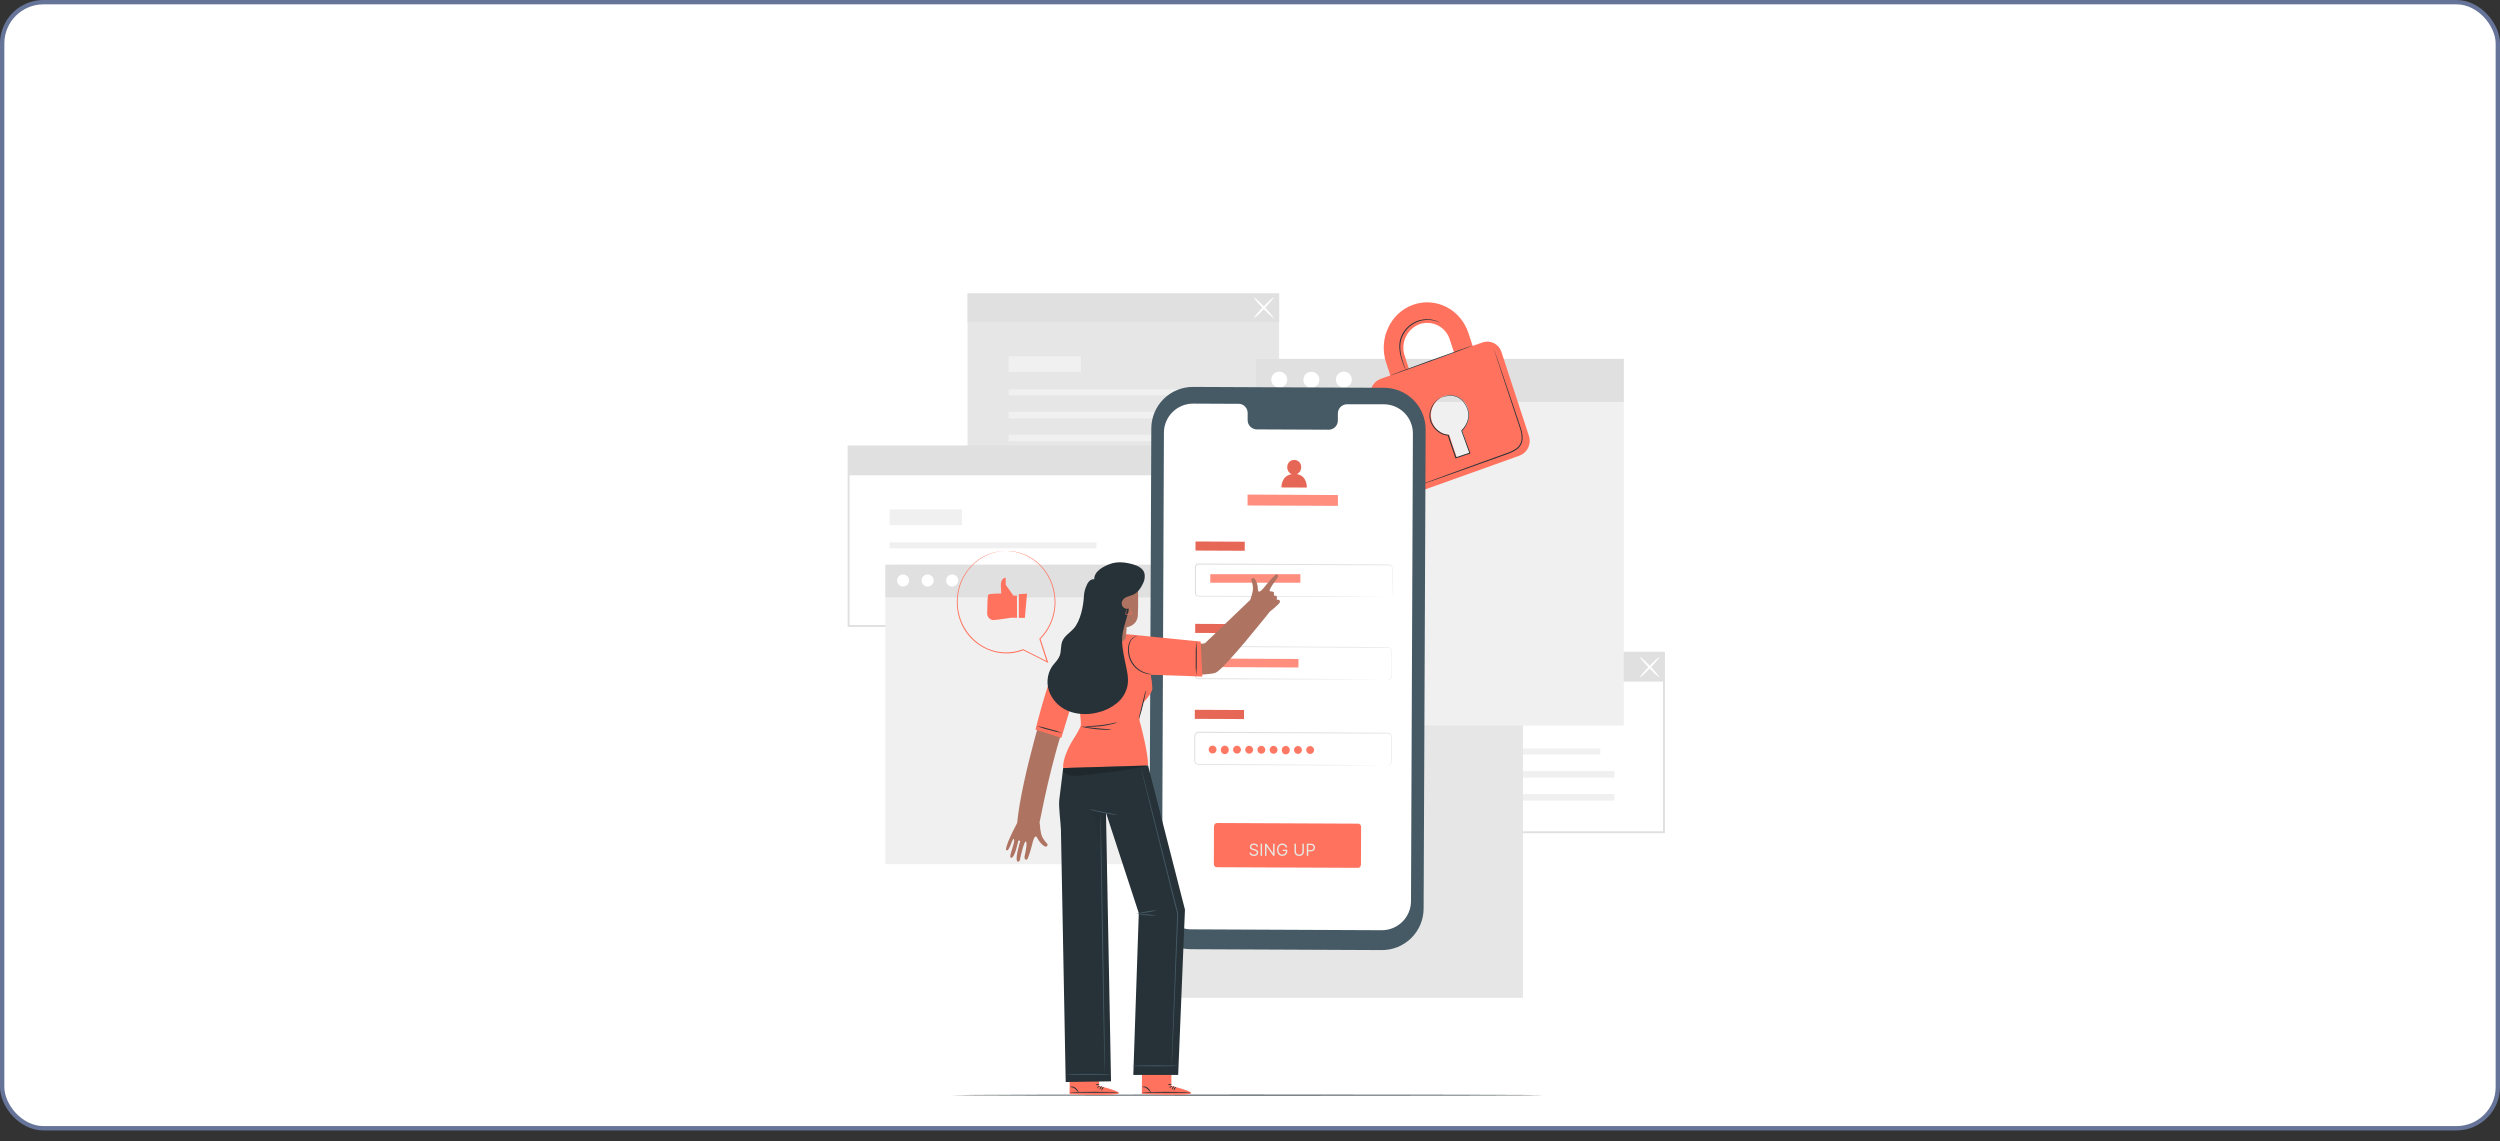 <svg width="230" height="105" viewBox="0 0 230 105" fill="none" xmlns="http://www.w3.org/2000/svg">
<rect x="0" y="0" width="230" height="105" fill="#333333" stroke="none"/>
<g clip-path="url(#clip0_7658_16752)">
<rect x="0.2" y="0.2" width="229.6" height="103.6" rx="3.8" fill="white" stroke="#667499" stroke-width="0.4"/>
</g>
<g clip-path="url(#clip1_7658_16752)">
<path d="M153.173 76.653H124.328V59.961H153.173V76.653ZM124.504 76.477H152.997V60.137H124.504V76.477Z" fill="#E0E0E0"/>
<path d="M147.222 68.861H128.191V69.419H147.222V68.861Z" fill="#F0F0F0"/>
<path d="M148.533 70.941H128.191V71.55H148.533V70.941Z" fill="#F0F0F0"/>
<path d="M148.533 73.047H128.191V73.656H148.533V73.047Z" fill="#F0F0F0"/>
<path d="M134.842 65.84H128.191V67.288H134.842V65.84Z" fill="#F0F0F0"/>
<path d="M153.085 60.049H124.422V62.706H153.085V60.049Z" fill="#E0E0E0"/>
<path d="M150.88 62.307C150.844 62.272 151.213 61.827 151.704 61.313C152.195 60.799 152.626 60.41 152.662 60.443C152.697 60.477 152.329 60.924 151.838 61.44C151.347 61.955 150.916 62.342 150.88 62.307Z" fill="white"/>
<path d="M152.665 62.307C152.629 62.343 152.2 61.956 151.707 61.44C151.214 60.924 150.846 60.479 150.883 60.444C150.92 60.408 151.348 60.796 151.841 61.313C152.334 61.831 152.698 62.272 152.665 62.307Z" fill="white"/>
<path d="M117.68 26.994H89.017V43.512H117.68V26.994Z" fill="#E6E6E6"/>
<path d="M111.819 35.809H92.788V36.367H111.819V35.809Z" fill="#F0F0F0"/>
<path d="M113.13 37.889H92.788V38.498H113.13V37.889Z" fill="#F0F0F0"/>
<path d="M113.13 39.992H92.788V40.601H113.13V39.992Z" fill="#F0F0F0"/>
<path d="M99.439 32.787H92.788V34.236H99.439V32.787Z" fill="#F0F0F0"/>
<path d="M117.68 26.994H89.017V29.652H117.68V26.994Z" fill="#E0E0E0"/>
<path d="M115.378 29.241C115.341 29.208 115.71 28.761 116.201 28.247C116.692 27.733 117.123 27.344 117.159 27.379C117.194 27.414 116.826 27.86 116.335 28.374C115.844 28.887 115.413 29.273 115.378 29.241Z" fill="white"/>
<path d="M117.159 29.241C117.123 29.276 116.694 28.889 116.201 28.374C115.708 27.858 115.341 27.414 115.378 27.379C115.415 27.344 115.842 27.731 116.335 28.247C116.828 28.762 117.196 29.208 117.159 29.241Z" fill="white"/>
<path d="M106.824 57.678H77.984V40.984H106.824V57.678ZM78.16 57.502H106.648V41.16H78.16V57.502Z" fill="#E0E0E0"/>
<path d="M100.875 49.887H81.844V50.445H100.875V49.887Z" fill="#F0F0F0"/>
<path d="M102.186 51.967H81.844V52.576H102.186V51.967Z" fill="#F0F0F0"/>
<path d="M102.186 54.072H81.844V54.681H102.186V54.072Z" fill="#F0F0F0"/>
<path d="M88.495 46.865H81.844V48.314H88.495V46.865Z" fill="#F0F0F0"/>
<path d="M106.736 41.072H78.072V43.73H106.736V41.072Z" fill="#E0E0E0"/>
<path d="M140.108 61.502H106.263V91.802H140.108V61.502Z" fill="#E6E6E6"/>
<path d="M107.965 51.957H81.452V79.503H107.965V51.957Z" fill="#F0F0F0"/>
<path d="M107.965 51.957H81.452V54.958H107.965V51.957Z" fill="#E0E0E0"/>
<path d="M83.641 53.428C83.636 53.537 83.6 53.642 83.536 53.73C83.472 53.819 83.383 53.886 83.281 53.924C83.179 53.963 83.068 53.97 82.962 53.946C82.856 53.922 82.759 53.867 82.684 53.788C82.608 53.71 82.558 53.611 82.538 53.504C82.519 53.396 82.531 53.286 82.574 53.186C82.617 53.086 82.688 53 82.779 52.94C82.87 52.88 82.976 52.848 83.085 52.848C83.236 52.851 83.379 52.914 83.483 53.023C83.587 53.132 83.644 53.278 83.641 53.428V53.428Z" fill="white"/>
<path d="M85.9 53.428C85.895 53.538 85.859 53.643 85.794 53.732C85.73 53.821 85.642 53.889 85.539 53.928C85.437 53.966 85.326 53.974 85.219 53.95C85.112 53.925 85.015 53.87 84.939 53.791C84.864 53.712 84.813 53.613 84.793 53.505C84.774 53.398 84.786 53.286 84.829 53.186C84.872 53.085 84.944 53 85.035 52.94C85.127 52.879 85.234 52.847 85.343 52.848C85.494 52.851 85.637 52.914 85.741 53.023C85.846 53.132 85.902 53.278 85.9 53.428V53.428Z" fill="white"/>
<path d="M88.157 53.428C88.153 53.538 88.116 53.643 88.052 53.732C87.988 53.821 87.9 53.889 87.797 53.928C87.695 53.966 87.583 53.974 87.477 53.95C87.37 53.925 87.273 53.87 87.197 53.791C87.121 53.712 87.07 53.613 87.051 53.505C87.031 53.398 87.044 53.286 87.087 53.186C87.13 53.085 87.202 53 87.293 52.94C87.385 52.879 87.492 52.847 87.601 52.848C87.752 52.851 87.895 52.914 87.999 53.023C88.103 53.132 88.16 53.278 88.157 53.428V53.428Z" fill="white"/>
<path d="M149.388 33.02H115.543V66.752H149.388V33.02Z" fill="#F0F0F0"/>
<path d="M149.388 33.02H115.543V36.971H149.388V33.02Z" fill="#E0E0E0"/>
<path d="M118.426 34.955C118.42 35.099 118.372 35.237 118.287 35.354C118.203 35.47 118.086 35.559 117.952 35.61C117.817 35.661 117.671 35.671 117.531 35.639C117.39 35.607 117.263 35.535 117.163 35.431C117.064 35.328 116.997 35.197 116.971 35.055C116.945 34.914 116.961 34.768 117.018 34.636C117.074 34.503 117.168 34.391 117.288 34.311C117.408 34.232 117.548 34.19 117.692 34.19C117.891 34.194 118.08 34.277 118.217 34.421C118.355 34.564 118.43 34.756 118.426 34.955V34.955Z" fill="white"/>
<path d="M121.184 34.436C121.282 34.542 121.346 34.674 121.369 34.816C121.392 34.959 121.372 35.104 121.313 35.236C121.253 35.367 121.157 35.478 121.035 35.554C120.913 35.631 120.771 35.67 120.627 35.667C120.483 35.663 120.343 35.618 120.225 35.535C120.107 35.453 120.015 35.338 119.962 35.204C119.909 35.07 119.896 34.924 119.926 34.783C119.955 34.642 120.026 34.513 120.128 34.411C120.271 34.275 120.463 34.201 120.661 34.205C120.859 34.21 121.047 34.293 121.184 34.436V34.436Z" fill="white"/>
<path d="M124.371 34.955C124.365 35.099 124.317 35.237 124.233 35.354C124.148 35.47 124.032 35.559 123.897 35.61C123.763 35.661 123.616 35.671 123.476 35.639C123.336 35.607 123.208 35.535 123.108 35.431C123.009 35.328 122.942 35.197 122.916 35.055C122.89 34.914 122.907 34.768 122.963 34.636C123.019 34.503 123.113 34.391 123.233 34.311C123.353 34.232 123.494 34.19 123.638 34.19C123.836 34.194 124.025 34.277 124.163 34.421C124.3 34.564 124.375 34.756 124.371 34.955V34.955Z" fill="white"/>
<path d="M142.076 100.751C142.076 100.775 129.855 100.797 114.784 100.797C99.713 100.797 87.486 100.775 87.486 100.751C87.486 100.726 99.706 100.705 114.784 100.705C129.862 100.705 142.076 100.728 142.076 100.751Z" fill="#263238"/>
<path d="M136.392 31.503L135.485 31.827L135.097 30.643C134.382 28.459 132.105 27.299 130.012 28.036C127.919 28.774 126.805 31.169 127.52 33.353L127.909 34.538L126.999 34.863C126.652 34.998 126.37 35.261 126.212 35.598C126.054 35.935 126.032 36.32 126.15 36.673L128.673 44.38C128.725 44.554 128.812 44.717 128.928 44.857C129.044 44.997 129.188 45.113 129.35 45.197C129.512 45.281 129.689 45.331 129.87 45.345C130.052 45.359 130.235 45.337 130.408 45.279L139.801 41.919C140.153 41.785 140.438 41.519 140.598 41.179C140.758 40.838 140.78 40.449 140.658 40.092L138.134 32.385C138.081 32.211 137.992 32.05 137.875 31.91C137.757 31.771 137.613 31.657 137.45 31.574C137.288 31.492 137.11 31.443 136.928 31.431C136.746 31.419 136.564 31.444 136.392 31.503V31.503ZM129.232 32.736C129.04 32.168 129.074 31.547 129.329 31.004C129.583 30.461 130.038 30.038 130.598 29.823C130.874 29.728 131.167 29.69 131.458 29.711C131.75 29.732 132.034 29.812 132.294 29.945C132.554 30.078 132.785 30.262 132.972 30.486C133.159 30.711 133.299 30.971 133.384 31.25L133.771 32.434L129.619 33.92L129.232 32.736ZM134.512 39.575L135.156 41.542C135.168 41.582 135.164 41.624 135.146 41.661C135.127 41.698 135.095 41.726 135.056 41.74L134.153 42.062C134.117 42.072 134.079 42.067 134.046 42.05C134.013 42.032 133.989 42.002 133.977 41.967L133.328 40.008C132.97 39.988 132.626 39.86 132.343 39.64C132.06 39.419 131.851 39.118 131.744 38.776C131.591 38.323 131.619 37.829 131.822 37.397C132.025 36.964 132.387 36.627 132.833 36.456C133.053 36.381 133.286 36.351 133.519 36.367C133.751 36.384 133.977 36.448 134.184 36.554C134.391 36.66 134.575 36.806 134.724 36.985C134.873 37.164 134.985 37.37 135.053 37.593C135.166 37.941 135.175 38.314 135.079 38.667C134.984 39.02 134.787 39.337 134.514 39.58L134.512 39.575Z" fill="#FF725E"/>
<path d="M135.445 31.807C135.445 31.832 133.764 32.464 131.673 33.215C129.582 33.967 127.877 34.571 127.868 34.553C127.859 34.535 129.549 33.898 131.642 33.145C133.734 32.392 135.436 31.784 135.445 31.807Z" fill="#263238"/>
<path d="M137.44 32.131C137.448 32.146 137.455 32.162 137.46 32.178C137.474 32.214 137.49 32.259 137.511 32.316C137.557 32.444 137.62 32.622 137.699 32.844L138.375 34.811C138.657 35.646 138.993 36.635 139.366 37.733C139.542 38.284 139.75 38.858 139.943 39.461C140.047 39.772 140.092 40.1 140.075 40.428C140.06 40.598 140.012 40.764 139.933 40.915C139.848 41.066 139.735 41.199 139.6 41.307C139.328 41.506 139.026 41.66 138.706 41.763L137.8 42.089L136.084 42.703L133.178 43.738L131.215 44.428L130.687 44.604L130.547 44.65C130.531 44.656 130.515 44.661 130.499 44.662C130.499 44.662 130.513 44.662 130.543 44.641L130.68 44.586L131.208 44.388L133.16 43.669L136.061 42.613L137.773 41.994L138.68 41.666C138.991 41.567 139.284 41.418 139.547 41.225C139.673 41.124 139.778 41.001 139.857 40.861C139.931 40.72 139.976 40.566 139.989 40.408C140.005 40.093 139.962 39.777 139.862 39.477C139.672 38.879 139.472 38.3 139.29 37.749C138.924 36.649 138.586 35.656 138.319 34.822C138.051 33.988 137.826 33.317 137.671 32.845C137.597 32.615 137.541 32.435 137.495 32.305L137.453 32.164C137.447 32.154 137.443 32.142 137.44 32.131V32.131Z" fill="#263238"/>
<path d="M132.484 29.704C132.484 29.704 132.391 29.658 132.218 29.588C131.973 29.494 131.713 29.441 131.449 29.433C131.059 29.42 130.671 29.493 130.312 29.648C129.877 29.841 129.504 30.152 129.237 30.547C128.969 30.941 128.824 31.406 128.823 31.883C128.827 32.274 128.886 32.662 128.999 33.036C129.091 33.356 129.186 33.611 129.249 33.789C129.287 33.879 129.317 33.972 129.341 34.067C129.291 33.983 129.249 33.894 129.216 33.801C129.144 33.626 129.04 33.376 128.938 33.053C128.813 32.676 128.744 32.281 128.735 31.883C128.731 31.388 128.878 30.904 129.158 30.496C129.434 30.087 129.822 29.765 130.275 29.57C130.645 29.415 131.046 29.346 131.446 29.37C131.715 29.384 131.979 29.446 132.226 29.555C132.291 29.585 132.355 29.62 132.416 29.66C132.441 29.671 132.464 29.686 132.484 29.704V29.704Z" fill="#263238"/>
<path d="M132.565 36.59C132.594 36.573 132.623 36.558 132.653 36.546C132.742 36.506 132.833 36.474 132.926 36.449C133.075 36.405 133.228 36.379 133.382 36.371C133.592 36.36 133.802 36.392 134 36.465C134.45 36.623 134.864 37.082 135.068 37.697C135.166 38.026 135.166 38.377 135.068 38.707C134.96 39.065 134.765 39.39 134.501 39.656L134.512 39.608C134.746 40.25 135.001 40.947 135.265 41.674L135.281 41.718L135.237 41.734L134.834 41.868L133.954 42.162L133.91 42.176L133.896 42.132C133.655 41.403 133.391 40.724 133.192 40.057L133.231 40.087C132.887 40.058 132.559 39.929 132.287 39.715C132.042 39.526 131.841 39.286 131.698 39.011C131.569 38.768 131.505 38.495 131.511 38.219C131.519 37.938 131.59 37.661 131.717 37.41C131.845 37.159 132.026 36.939 132.249 36.766C132.34 36.691 132.443 36.632 132.553 36.59C132.454 36.649 132.357 36.713 132.265 36.781C132.02 36.988 131.833 37.254 131.721 37.554C131.624 37.78 131.579 38.025 131.589 38.27C131.598 38.516 131.662 38.756 131.775 38.974C131.916 39.239 132.112 39.469 132.351 39.65C132.609 39.853 132.922 39.976 133.25 40.002H133.28L133.289 40.029C133.482 40.683 133.748 41.368 133.993 42.1L133.935 42.072L134.815 41.778L135.216 41.643L135.188 41.702C134.926 40.975 134.672 40.277 134.44 39.634V39.608L134.461 39.587C134.717 39.333 134.908 39.021 135.017 38.677C135.111 38.362 135.111 38.026 135.017 37.711C134.825 37.119 134.429 36.671 134 36.512C133.81 36.439 133.607 36.405 133.403 36.412C133.251 36.415 133.1 36.436 132.953 36.473C132.69 36.539 132.567 36.598 132.565 36.59Z" fill="#263238"/>
<path d="M127.125 87.408L109.545 87.327C108.53 87.322 107.558 86.913 106.844 86.192C106.129 85.471 105.73 84.495 105.734 83.48L105.921 39.408C105.923 38.905 106.024 38.407 106.219 37.943C106.413 37.48 106.697 37.059 107.055 36.705C107.412 36.35 107.835 36.07 108.301 35.88C108.767 35.69 109.265 35.593 109.768 35.596L127.347 35.677C128.362 35.682 129.334 36.09 130.049 36.811C130.764 37.532 131.163 38.507 131.159 39.522L130.973 83.593C130.971 84.096 130.87 84.594 130.675 85.058C130.481 85.522 130.197 85.943 129.839 86.297C129.482 86.652 129.059 86.932 128.593 87.123C128.127 87.313 127.629 87.41 127.125 87.408V87.408Z" fill="#455A64"/>
<path d="M127.32 37.193H123.913C123.802 37.195 123.692 37.219 123.59 37.263C123.488 37.308 123.396 37.372 123.319 37.452C123.242 37.532 123.181 37.626 123.141 37.73C123.1 37.833 123.08 37.944 123.082 38.055V38.673C123.084 38.784 123.065 38.894 123.024 38.998C122.983 39.101 122.923 39.196 122.845 39.276C122.768 39.355 122.676 39.419 122.574 39.464C122.472 39.508 122.363 39.532 122.252 39.533L115.609 39.504C115.385 39.498 115.171 39.403 115.017 39.24C114.862 39.077 114.778 38.859 114.784 38.634V38.016C114.79 37.792 114.706 37.574 114.552 37.411C114.397 37.248 114.185 37.153 113.96 37.147H112.762L109.778 37.133C109.069 37.129 108.387 37.406 107.881 37.904C107.375 38.401 107.087 39.079 107.08 39.789L106.904 82.807C106.903 83.159 106.97 83.507 107.104 83.833C107.237 84.159 107.433 84.456 107.681 84.706C107.928 84.956 108.223 85.154 108.548 85.291C108.872 85.427 109.22 85.498 109.572 85.499L127.116 85.58C127.468 85.582 127.818 85.514 128.144 85.381C128.47 85.248 128.766 85.051 129.016 84.803C129.267 84.556 129.466 84.261 129.602 83.936C129.738 83.611 129.809 83.263 129.811 82.91L129.987 39.892C129.991 39.181 129.712 38.497 129.212 37.991C128.712 37.484 128.032 37.197 127.32 37.193V37.193Z" fill="white"/>
<path d="M124.961 79.841L111.916 79.784C111.78 79.784 111.671 79.636 111.673 79.457L111.687 76.044C111.687 75.868 111.798 75.717 111.933 75.717L124.978 75.777C125.054 75.79 125.121 75.831 125.166 75.892C125.211 75.954 125.231 76.03 125.221 76.106L125.209 79.515C125.209 79.696 125.096 79.842 124.961 79.841Z" fill="#FF725E"/>
<path d="M115.61 77.898C115.604 77.843 115.578 77.801 115.531 77.77C115.485 77.74 115.428 77.725 115.361 77.725C115.312 77.725 115.269 77.733 115.232 77.749C115.196 77.764 115.167 77.786 115.147 77.814C115.126 77.842 115.116 77.874 115.116 77.909C115.116 77.939 115.123 77.964 115.137 77.985C115.152 78.006 115.17 78.024 115.193 78.038C115.215 78.052 115.239 78.063 115.263 78.072C115.288 78.081 115.31 78.088 115.331 78.093L115.444 78.124C115.472 78.131 115.505 78.142 115.54 78.155C115.576 78.168 115.61 78.187 115.642 78.21C115.675 78.233 115.702 78.262 115.724 78.297C115.745 78.333 115.756 78.377 115.756 78.429C115.756 78.489 115.74 78.543 115.709 78.592C115.677 78.64 115.632 78.679 115.572 78.707C115.512 78.736 115.44 78.75 115.355 78.75C115.275 78.75 115.206 78.737 115.148 78.712C115.09 78.686 115.045 78.65 115.012 78.604C114.979 78.558 114.96 78.505 114.956 78.444H115.095C115.098 78.486 115.112 78.521 115.137 78.548C115.162 78.576 115.193 78.596 115.231 78.609C115.269 78.622 115.311 78.629 115.355 78.629C115.406 78.629 115.452 78.62 115.493 78.604C115.534 78.587 115.566 78.563 115.59 78.533C115.614 78.503 115.626 78.468 115.626 78.427C115.626 78.39 115.615 78.36 115.595 78.337C115.574 78.314 115.547 78.295 115.513 78.281C115.48 78.266 115.444 78.254 115.405 78.243L115.268 78.204C115.181 78.179 115.113 78.143 115.062 78.097C115.011 78.051 114.986 77.99 114.986 77.915C114.986 77.853 115.003 77.799 115.037 77.753C115.071 77.706 115.116 77.67 115.173 77.644C115.231 77.618 115.295 77.606 115.366 77.606C115.437 77.606 115.501 77.618 115.556 77.644C115.612 77.669 115.656 77.704 115.689 77.748C115.721 77.792 115.739 77.842 115.741 77.898H115.61ZM116.111 77.621V78.731H115.977V77.621H116.111ZM117.261 77.621V78.731H117.131L116.526 77.859H116.515V78.731H116.381V77.621H116.511L117.118 78.494H117.128V77.621H117.261ZM118.288 77.968C118.276 77.931 118.261 77.898 118.241 77.869C118.222 77.84 118.199 77.815 118.172 77.795C118.146 77.774 118.116 77.758 118.082 77.747C118.049 77.737 118.012 77.731 117.972 77.731C117.906 77.731 117.846 77.748 117.792 77.782C117.738 77.816 117.696 77.866 117.664 77.932C117.632 77.998 117.616 78.079 117.616 78.176C117.616 78.272 117.632 78.353 117.664 78.419C117.697 78.485 117.74 78.535 117.795 78.569C117.85 78.603 117.912 78.62 117.98 78.62C118.044 78.62 118.1 78.606 118.148 78.579C118.197 78.552 118.235 78.513 118.262 78.463C118.29 78.413 118.303 78.354 118.303 78.286L118.345 78.295H118.011V78.176H118.433V78.295C118.433 78.386 118.414 78.466 118.375 78.533C118.336 78.601 118.283 78.653 118.214 78.69C118.147 78.727 118.069 78.746 117.98 78.746C117.882 78.746 117.796 78.722 117.721 78.676C117.647 78.63 117.589 78.564 117.548 78.479C117.507 78.394 117.486 78.293 117.486 78.176C117.486 78.088 117.498 78.009 117.521 77.939C117.545 77.868 117.579 77.808 117.622 77.759C117.666 77.709 117.717 77.671 117.776 77.645C117.835 77.619 117.901 77.606 117.972 77.606C118.03 77.606 118.085 77.614 118.135 77.632C118.186 77.649 118.232 77.674 118.271 77.706C118.311 77.738 118.345 77.776 118.372 77.821C118.398 77.865 118.417 77.914 118.427 77.968H118.288ZM119.821 77.621H119.955V78.356C119.955 78.431 119.938 78.499 119.902 78.559C119.866 78.618 119.816 78.665 119.752 78.699C119.687 78.733 119.611 78.75 119.524 78.75C119.437 78.75 119.361 78.733 119.297 78.699C119.232 78.665 119.182 78.618 119.146 78.559C119.11 78.499 119.093 78.431 119.093 78.356V77.621H119.227V78.345C119.227 78.399 119.239 78.447 119.263 78.489C119.287 78.531 119.321 78.564 119.365 78.588C119.409 78.612 119.462 78.624 119.524 78.624C119.586 78.624 119.639 78.612 119.683 78.588C119.728 78.564 119.762 78.531 119.785 78.489C119.809 78.447 119.821 78.399 119.821 78.345V77.621ZM120.224 78.731V77.621H120.599C120.686 77.621 120.757 77.636 120.812 77.668C120.868 77.699 120.909 77.741 120.936 77.794C120.963 77.847 120.976 77.906 120.976 77.972C120.976 78.037 120.963 78.097 120.936 78.15C120.91 78.204 120.869 78.246 120.813 78.278C120.758 78.309 120.687 78.325 120.601 78.325H120.332V78.206H120.597C120.656 78.206 120.704 78.196 120.74 78.175C120.776 78.154 120.803 78.127 120.819 78.092C120.835 78.056 120.844 78.016 120.844 77.972C120.844 77.927 120.835 77.888 120.819 77.853C120.803 77.817 120.776 77.79 120.74 77.77C120.703 77.75 120.655 77.74 120.595 77.74H120.358V78.731H120.224Z" fill="#E8E8E3"/>
<path d="M114.518 49.839L109.991 49.818L109.987 50.649L114.514 50.67L114.518 49.839Z" fill="#FF725E"/>
<path opacity="0.1" d="M114.518 49.839L109.991 49.818L109.987 50.649L114.514 50.67L114.518 49.839Z" fill="black"/>
<path d="M127.787 54.939C127.823 54.935 127.858 54.927 127.891 54.914C127.94 54.895 127.982 54.863 128.013 54.821C128.045 54.779 128.063 54.729 128.067 54.677C128.067 54.397 128.067 53.989 128.067 53.464C128.067 53.202 128.067 52.908 128.067 52.584C128.067 52.505 128.067 52.422 128.067 52.34C128.079 52.259 128.061 52.178 128.018 52.109C127.994 52.076 127.962 52.049 127.926 52.031C127.89 52.012 127.849 52.002 127.809 52.002H127.534H124.991L110.27 51.947C110.232 51.946 110.195 51.955 110.161 51.972C110.128 51.989 110.099 52.013 110.077 52.044C110.034 52.113 110.018 52.194 110.031 52.274C110.031 52.45 110.031 52.626 110.031 52.802C110.031 53.154 110.031 53.506 110.031 53.858C110.031 54.034 110.031 54.21 110.031 54.386C110.023 54.468 110.023 54.551 110.031 54.633C110.04 54.668 110.057 54.7 110.081 54.728C110.105 54.755 110.135 54.777 110.168 54.791C110.203 54.805 110.24 54.812 110.277 54.811H111.173L115.082 54.832L121.7 54.872L126.161 54.907L127.374 54.921H127.689C127.761 54.921 127.796 54.921 127.796 54.921H127.689H127.374H126.161H121.7L115.082 54.9L111.173 54.885H110.277C110.228 54.886 110.179 54.878 110.133 54.86C110.087 54.84 110.045 54.81 110.012 54.772C109.979 54.734 109.956 54.689 109.943 54.64C109.933 54.594 109.929 54.546 109.932 54.499V54.369C109.932 54.193 109.932 54.017 109.932 53.841C109.932 53.489 109.932 53.137 109.932 52.785C109.932 52.609 109.932 52.433 109.932 52.257C109.929 52.21 109.929 52.163 109.932 52.116C109.939 52.064 109.959 52.015 109.99 51.973C110.021 51.931 110.061 51.896 110.107 51.873C110.154 51.849 110.206 51.837 110.258 51.838L124.978 51.919L127.522 51.937H127.796C127.845 51.937 127.892 51.948 127.935 51.971C127.978 51.993 128.015 52.025 128.043 52.065C128.092 52.142 128.112 52.233 128.099 52.324C128.099 52.406 128.099 52.489 128.099 52.568C128.099 52.889 128.099 53.183 128.099 53.448C128.099 53.976 128.087 54.381 128.083 54.663C128.079 54.717 128.059 54.769 128.026 54.812C127.994 54.855 127.949 54.888 127.898 54.907C127.865 54.928 127.827 54.939 127.787 54.939V54.939Z" fill="#E0E0E0"/>
<path d="M119.63 52.83H111.351V53.606H119.63V52.83Z" fill="#FF725E"/>
<path opacity="0.2" d="M119.63 52.83H111.351V53.606H119.63V52.83Z" fill="white"/>
<path d="M114.487 57.417L109.96 57.397L109.956 58.227L114.483 58.248L114.487 57.417Z" fill="#FF725E"/>
<path opacity="0.1" d="M114.487 57.417L109.96 57.397L109.956 58.227L114.483 58.248L114.487 57.417Z" fill="black"/>
<path d="M127.673 62.517C127.708 62.513 127.744 62.507 127.778 62.498C127.827 62.482 127.873 62.456 127.911 62.422C127.949 62.387 127.98 62.345 128 62.297C128.028 62.226 128.039 62.15 128.032 62.074C128.032 61.989 128.032 61.898 128.032 61.796C128.032 61.592 128.032 61.359 128.032 61.092V59.974C128.04 59.893 128.022 59.812 127.981 59.742C127.937 59.67 127.869 59.617 127.789 59.592C127.701 59.577 127.612 59.572 127.523 59.578H124.99L110.321 59.523C110.242 59.524 110.166 59.553 110.107 59.605C110.047 59.657 110.009 59.729 109.999 59.807C109.999 59.974 109.999 60.159 109.999 60.335C109.999 60.687 109.999 61.039 109.999 61.391C109.999 61.567 109.999 61.743 109.999 61.919C109.992 62.001 109.996 62.084 110.009 62.165C110.031 62.237 110.077 62.299 110.138 62.341C110.203 62.383 110.279 62.402 110.356 62.398H110.601H111.109L115.004 62.417L121.599 62.458L126.045 62.493L127.254 62.507H127.569H127.674H127.569H127.254H126.045H121.599L115.001 62.5L111.106 62.486H110.34C110.245 62.491 110.151 62.466 110.071 62.413C109.991 62.358 109.932 62.276 109.906 62.183C109.89 62.093 109.885 62.002 109.891 61.912C109.891 61.736 109.891 61.56 109.891 61.384C109.891 61.032 109.891 60.68 109.891 60.328C109.891 60.152 109.891 59.976 109.891 59.8C109.904 59.699 109.953 59.607 110.03 59.54C110.106 59.473 110.204 59.436 110.305 59.435L124.975 59.517L127.507 59.536C127.602 59.53 127.696 59.537 127.789 59.555C127.88 59.585 127.957 59.648 128.005 59.731C128.051 59.809 128.071 59.899 128.062 59.988C128.062 60.071 128.062 60.152 128.062 60.233C128.062 60.551 128.062 60.843 128.062 61.113C128.062 61.382 128.062 61.609 128.062 61.817C128.062 61.917 128.062 62.01 128.062 62.097C128.068 62.175 128.055 62.255 128.025 62.327C128.002 62.376 127.969 62.419 127.928 62.453C127.887 62.488 127.839 62.514 127.787 62.528C127.749 62.531 127.71 62.528 127.673 62.517V62.517Z" fill="#E0E0E0"/>
<path d="M114.452 65.323L109.926 65.303L109.922 66.133L114.449 66.154L114.452 65.323Z" fill="#FF725E"/>
<path opacity="0.1" d="M114.452 65.323L109.926 65.303L109.922 66.133L114.449 66.154L114.452 65.323Z" fill="black"/>
<path d="M127.637 70.421C127.673 70.417 127.708 70.41 127.743 70.402C127.792 70.386 127.837 70.36 127.875 70.326C127.913 70.292 127.944 70.25 127.965 70.203C127.992 70.132 128.003 70.055 127.996 69.979C127.996 69.893 127.996 69.803 127.996 69.699C127.996 69.497 127.996 69.263 127.996 68.995V67.878C128.005 67.797 127.987 67.716 127.945 67.645C127.901 67.575 127.833 67.523 127.754 67.498C127.666 67.481 127.577 67.476 127.488 67.482H124.955L110.286 67.427C110.207 67.427 110.13 67.456 110.071 67.508C110.012 67.561 109.974 67.632 109.963 67.711C109.963 67.887 109.963 68.063 109.963 68.239C109.963 68.591 109.963 68.943 109.963 69.295C109.963 69.471 109.963 69.647 109.963 69.823C109.957 69.904 109.96 69.987 109.974 70.067C109.995 70.139 110.041 70.201 110.102 70.243C110.167 70.285 110.244 70.305 110.321 70.3H111.086L114.981 70.321L121.576 70.361L126.022 70.396L127.231 70.41H127.546C127.616 70.41 127.651 70.41 127.651 70.41C127.651 70.41 127.616 70.41 127.546 70.41H127.231H126.022H121.576L114.981 70.391L111.086 70.375H110.321C110.225 70.382 110.131 70.356 110.051 70.303C109.971 70.248 109.913 70.166 109.886 70.073C109.87 69.983 109.865 69.892 109.872 69.802C109.872 69.626 109.872 69.45 109.872 69.273C109.872 68.921 109.872 68.57 109.872 68.218C109.872 68.041 109.872 67.865 109.872 67.681C109.884 67.58 109.933 67.488 110.009 67.421C110.085 67.354 110.183 67.317 110.284 67.316L124.953 67.397L127.486 67.417C127.58 67.411 127.675 67.417 127.768 67.436C127.859 67.466 127.936 67.529 127.984 67.612C128.03 67.69 128.049 67.78 128.04 67.869C128.04 67.952 128.04 68.034 128.04 68.114C128.04 68.432 128.04 68.724 128.04 68.994C128.04 69.263 128.04 69.49 128.04 69.698C128.04 69.798 128.04 69.891 128.04 69.978C128.047 70.056 128.034 70.135 128.003 70.208C127.981 70.257 127.948 70.3 127.907 70.334C127.866 70.369 127.818 70.394 127.766 70.409C127.725 70.423 127.681 70.427 127.637 70.421V70.421Z" fill="#E0E0E0"/>
<path d="M119.453 60.627L111.174 60.59L111.17 61.366L119.449 61.404L119.453 60.627Z" fill="#FF725E"/>
<path opacity="0.2" d="M119.453 60.627L111.174 60.59L111.17 61.366L119.449 61.404L119.453 60.627Z" fill="white"/>
<path d="M111.922 68.985C111.917 69.056 111.891 69.123 111.848 69.18C111.805 69.236 111.746 69.278 111.679 69.301C111.612 69.324 111.539 69.327 111.47 69.309C111.402 69.292 111.34 69.254 111.292 69.201C111.244 69.149 111.213 69.083 111.202 69.013C111.192 68.943 111.202 68.871 111.231 68.807C111.261 68.742 111.309 68.688 111.369 68.65C111.429 68.613 111.499 68.594 111.57 68.596C111.668 68.601 111.76 68.645 111.826 68.718C111.892 68.791 111.927 68.887 111.922 68.985V68.985Z" fill="#FF725E"/>
<path d="M113.044 68.991C113.047 69.041 113.04 69.091 113.024 69.138C113.007 69.184 112.981 69.228 112.947 69.264C112.913 69.3 112.872 69.329 112.826 69.349C112.781 69.369 112.732 69.379 112.682 69.379C112.632 69.379 112.583 69.369 112.537 69.349C112.492 69.329 112.451 69.3 112.417 69.264C112.383 69.228 112.357 69.184 112.34 69.138C112.324 69.091 112.317 69.041 112.32 68.991C112.317 68.942 112.324 68.892 112.34 68.845C112.357 68.798 112.383 68.755 112.417 68.719C112.451 68.682 112.492 68.653 112.537 68.634C112.583 68.614 112.632 68.603 112.682 68.603C112.732 68.603 112.781 68.614 112.826 68.634C112.872 68.653 112.913 68.682 112.947 68.719C112.981 68.755 113.007 68.798 113.024 68.845C113.04 68.892 113.047 68.942 113.044 68.991V68.991Z" fill="#FF725E"/>
<path d="M114.167 68.995C114.161 69.065 114.135 69.133 114.092 69.189C114.049 69.246 113.99 69.288 113.923 69.311C113.856 69.334 113.783 69.337 113.715 69.319C113.646 69.302 113.584 69.264 113.536 69.211C113.488 69.159 113.457 69.093 113.447 69.023C113.436 68.953 113.446 68.881 113.476 68.817C113.505 68.752 113.553 68.698 113.613 68.66C113.674 68.623 113.744 68.604 113.815 68.606C113.912 68.612 114.004 68.656 114.07 68.728C114.136 68.801 114.17 68.897 114.167 68.995Z" fill="#FF725E"/>
<path d="M115.288 69C115.282 69.071 115.257 69.139 115.213 69.195C115.17 69.251 115.111 69.294 115.044 69.317C114.977 69.34 114.904 69.343 114.836 69.325C114.767 69.307 114.705 69.27 114.657 69.217C114.61 69.165 114.578 69.099 114.568 69.029C114.557 68.959 114.567 68.887 114.597 68.823C114.626 68.758 114.674 68.704 114.734 68.666C114.795 68.629 114.865 68.61 114.936 68.612C115.034 68.617 115.125 68.661 115.191 68.734C115.257 68.807 115.291 68.902 115.288 69Z" fill="#FF725E"/>
<path d="M116.409 69.004C116.404 69.075 116.378 69.143 116.335 69.2C116.292 69.256 116.233 69.299 116.166 69.322C116.099 69.346 116.027 69.349 115.958 69.331C115.889 69.314 115.827 69.276 115.779 69.224C115.731 69.171 115.7 69.106 115.689 69.035C115.678 68.965 115.688 68.893 115.718 68.829C115.747 68.764 115.795 68.71 115.855 68.672C115.916 68.634 115.986 68.615 116.057 68.617C116.154 68.623 116.246 68.667 116.312 68.739C116.377 68.812 116.412 68.907 116.409 69.004Z" fill="#FF725E"/>
<path d="M117.532 69.008C117.527 69.079 117.502 69.146 117.459 69.203C117.416 69.259 117.358 69.302 117.291 69.325C117.225 69.349 117.153 69.353 117.084 69.336C117.015 69.319 116.953 69.282 116.905 69.231C116.857 69.179 116.825 69.114 116.813 69.045C116.801 68.975 116.81 68.903 116.838 68.839C116.866 68.774 116.913 68.719 116.972 68.68C117.031 68.641 117.1 68.621 117.171 68.621C117.27 68.625 117.364 68.668 117.431 68.74C117.499 68.813 117.535 68.909 117.532 69.008V69.008Z" fill="#FF725E"/>
<path d="M118.653 69.015C118.656 69.064 118.65 69.114 118.633 69.161C118.616 69.208 118.59 69.251 118.556 69.287C118.522 69.324 118.481 69.353 118.436 69.373C118.39 69.392 118.341 69.403 118.291 69.403C118.242 69.403 118.192 69.392 118.147 69.373C118.101 69.353 118.06 69.324 118.026 69.287C117.992 69.251 117.966 69.208 117.95 69.161C117.933 69.114 117.926 69.064 117.93 69.015C117.926 68.965 117.933 68.915 117.95 68.868C117.966 68.822 117.992 68.779 118.026 68.742C118.06 68.706 118.101 68.677 118.147 68.657C118.192 68.637 118.242 68.627 118.291 68.627C118.341 68.627 118.39 68.637 118.436 68.657C118.481 68.677 118.522 68.706 118.556 68.742C118.59 68.779 118.616 68.822 118.633 68.868C118.65 68.915 118.656 68.965 118.653 69.015Z" fill="#FF725E"/>
<path d="M119.774 69.02C119.769 69.091 119.744 69.158 119.701 69.215C119.659 69.271 119.6 69.313 119.534 69.337C119.467 69.361 119.395 69.364 119.326 69.348C119.258 69.331 119.195 69.294 119.147 69.243C119.099 69.191 119.067 69.126 119.055 69.056C119.043 68.987 119.052 68.915 119.08 68.85C119.108 68.785 119.155 68.73 119.214 68.692C119.273 68.653 119.343 68.633 119.413 68.633C119.512 68.636 119.606 68.679 119.674 68.752C119.741 68.824 119.777 68.921 119.774 69.02V69.02Z" fill="#FF725E"/>
<path d="M120.895 69.024C120.89 69.095 120.865 69.163 120.822 69.219C120.778 69.276 120.72 69.318 120.653 69.342C120.585 69.365 120.513 69.368 120.444 69.351C120.375 69.333 120.313 69.296 120.265 69.243C120.217 69.191 120.186 69.125 120.175 69.055C120.164 68.985 120.174 68.913 120.204 68.848C120.234 68.784 120.281 68.729 120.342 68.692C120.402 68.654 120.472 68.635 120.543 68.637C120.641 68.643 120.732 68.686 120.798 68.759C120.864 68.831 120.899 68.926 120.895 69.024V69.024Z" fill="#FF725E"/>
<g opacity="0.2">
<path opacity="0.2" d="M111.922 68.985C111.917 69.056 111.891 69.123 111.848 69.18C111.805 69.236 111.746 69.278 111.679 69.301C111.612 69.324 111.539 69.327 111.47 69.309C111.402 69.292 111.34 69.254 111.292 69.201C111.244 69.149 111.213 69.083 111.202 69.013C111.192 68.943 111.202 68.871 111.231 68.807C111.261 68.742 111.309 68.688 111.369 68.65C111.429 68.613 111.499 68.594 111.57 68.596C111.668 68.601 111.76 68.645 111.826 68.718C111.892 68.791 111.927 68.887 111.922 68.985V68.985Z" fill="white"/>
<path opacity="0.2" d="M113.044 68.991C113.047 69.041 113.04 69.091 113.024 69.138C113.007 69.184 112.981 69.228 112.947 69.264C112.913 69.3 112.872 69.329 112.826 69.349C112.781 69.369 112.732 69.379 112.682 69.379C112.632 69.379 112.583 69.369 112.537 69.349C112.492 69.329 112.451 69.3 112.417 69.264C112.383 69.228 112.357 69.184 112.34 69.138C112.324 69.091 112.317 69.041 112.32 68.991C112.317 68.942 112.324 68.892 112.34 68.845C112.357 68.798 112.383 68.755 112.417 68.719C112.451 68.682 112.492 68.653 112.537 68.634C112.583 68.614 112.632 68.603 112.682 68.603C112.732 68.603 112.781 68.614 112.826 68.634C112.872 68.653 112.913 68.682 112.947 68.719C112.981 68.755 113.007 68.798 113.024 68.845C113.04 68.892 113.047 68.942 113.044 68.991V68.991Z" fill="white"/>
<path opacity="0.2" d="M114.167 68.995C114.161 69.065 114.135 69.133 114.092 69.189C114.049 69.246 113.99 69.288 113.923 69.311C113.856 69.334 113.783 69.337 113.715 69.319C113.646 69.301 113.584 69.264 113.536 69.211C113.488 69.159 113.457 69.093 113.447 69.023C113.436 68.953 113.446 68.881 113.476 68.817C113.505 68.752 113.553 68.698 113.613 68.66C113.674 68.623 113.744 68.604 113.815 68.606C113.912 68.612 114.004 68.656 114.07 68.728C114.136 68.801 114.17 68.897 114.167 68.995Z" fill="white"/>
<path opacity="0.2" d="M115.288 69C115.282 69.071 115.257 69.139 115.213 69.195C115.17 69.251 115.111 69.294 115.044 69.317C114.977 69.34 114.904 69.343 114.836 69.325C114.767 69.307 114.705 69.27 114.657 69.217C114.61 69.165 114.578 69.099 114.568 69.029C114.557 68.959 114.567 68.887 114.597 68.823C114.626 68.758 114.674 68.704 114.734 68.666C114.795 68.629 114.865 68.61 114.936 68.612C115.034 68.617 115.125 68.661 115.191 68.734C115.257 68.807 115.291 68.902 115.288 69Z" fill="white"/>
<path opacity="0.2" d="M116.409 69.004C116.404 69.075 116.378 69.143 116.335 69.2C116.292 69.256 116.233 69.299 116.166 69.322C116.099 69.346 116.027 69.349 115.958 69.331C115.889 69.314 115.827 69.276 115.779 69.224C115.731 69.171 115.7 69.106 115.689 69.035C115.678 68.965 115.688 68.893 115.718 68.829C115.747 68.764 115.795 68.71 115.855 68.672C115.916 68.634 115.986 68.615 116.057 68.617C116.154 68.623 116.246 68.667 116.312 68.739C116.377 68.812 116.412 68.907 116.409 69.004Z" fill="white"/>
<path opacity="0.2" d="M117.531 69.01C117.526 69.081 117.501 69.148 117.458 69.205C117.415 69.261 117.357 69.304 117.29 69.327C117.224 69.351 117.152 69.355 117.083 69.338C117.014 69.321 116.952 69.284 116.904 69.233C116.856 69.181 116.824 69.116 116.812 69.047C116.8 68.977 116.809 68.905 116.837 68.841C116.865 68.776 116.912 68.721 116.971 68.682C117.03 68.643 117.099 68.623 117.17 68.623C117.269 68.627 117.363 68.669 117.431 68.742C117.498 68.815 117.534 68.911 117.531 69.01V69.01Z" fill="white"/>
<path opacity="0.2" d="M118.652 69.015C118.655 69.064 118.649 69.114 118.632 69.161C118.615 69.208 118.589 69.251 118.555 69.287C118.522 69.324 118.48 69.353 118.435 69.373C118.389 69.392 118.34 69.403 118.29 69.403C118.241 69.403 118.191 69.392 118.146 69.373C118.1 69.353 118.059 69.324 118.025 69.287C117.991 69.251 117.965 69.208 117.949 69.161C117.932 69.114 117.925 69.064 117.929 69.015C117.925 68.965 117.932 68.915 117.949 68.868C117.965 68.822 117.991 68.779 118.025 68.742C118.059 68.706 118.1 68.677 118.146 68.657C118.191 68.637 118.241 68.627 118.29 68.627C118.34 68.627 118.389 68.637 118.435 68.657C118.48 68.677 118.522 68.706 118.555 68.742C118.589 68.779 118.615 68.822 118.632 68.868C118.649 68.915 118.655 68.965 118.652 69.015Z" fill="white"/>
<path opacity="0.2" d="M119.774 69.02C119.769 69.091 119.744 69.158 119.701 69.215C119.659 69.271 119.6 69.313 119.534 69.337C119.467 69.361 119.395 69.364 119.326 69.348C119.258 69.331 119.195 69.294 119.147 69.243C119.099 69.191 119.067 69.126 119.055 69.056C119.043 68.987 119.052 68.915 119.08 68.85C119.108 68.785 119.155 68.73 119.214 68.692C119.273 68.653 119.343 68.633 119.413 68.633C119.512 68.636 119.606 68.679 119.674 68.752C119.741 68.824 119.777 68.921 119.774 69.02V69.02Z" fill="white"/>
<path opacity="0.2" d="M120.895 69.024C120.89 69.095 120.865 69.163 120.822 69.219C120.778 69.276 120.72 69.318 120.653 69.342C120.585 69.365 120.513 69.368 120.444 69.351C120.375 69.333 120.313 69.296 120.265 69.243C120.217 69.191 120.186 69.125 120.175 69.055C120.164 68.985 120.174 68.913 120.204 68.848C120.234 68.784 120.281 68.729 120.342 68.692C120.402 68.654 120.472 68.635 120.543 68.637C120.641 68.643 120.732 68.686 120.798 68.759C120.864 68.831 120.899 68.926 120.895 69.024V69.024Z" fill="white"/>
</g>
<path d="M119.302 43.618C119.424 43.565 119.528 43.476 119.6 43.364C119.673 43.251 119.71 43.12 119.709 42.987C119.713 42.9 119.7 42.813 119.67 42.731C119.64 42.65 119.593 42.575 119.534 42.512C119.474 42.449 119.402 42.399 119.322 42.364C119.242 42.33 119.156 42.312 119.069 42.312C118.982 42.312 118.896 42.33 118.816 42.364C118.736 42.399 118.664 42.449 118.604 42.512C118.544 42.575 118.498 42.65 118.468 42.731C118.438 42.813 118.425 42.9 118.429 42.987C118.426 43.122 118.464 43.254 118.536 43.368C118.609 43.482 118.714 43.571 118.837 43.626C117.852 43.773 117.896 44.843 117.896 44.843L120.226 44.854C120.226 44.854 120.281 43.765 119.302 43.618Z" fill="#FF725E"/>
<path opacity="0.1" d="M119.302 43.618C119.424 43.565 119.528 43.476 119.6 43.364C119.673 43.251 119.71 43.12 119.709 42.987C119.713 42.9 119.7 42.813 119.67 42.731C119.64 42.65 119.593 42.575 119.534 42.512C119.474 42.449 119.402 42.399 119.322 42.364C119.242 42.33 119.156 42.312 119.069 42.312C118.982 42.312 118.896 42.33 118.816 42.364C118.736 42.399 118.664 42.449 118.604 42.512C118.544 42.575 118.498 42.65 118.468 42.731C118.438 42.813 118.425 42.9 118.429 42.987C118.426 43.122 118.464 43.254 118.536 43.368C118.609 43.482 118.714 43.571 118.837 43.626C117.852 43.773 117.896 44.843 117.896 44.843L120.226 44.854C120.226 44.854 120.281 43.765 119.302 43.618Z" fill="black"/>
<path d="M123.089 45.544L114.783 45.506L114.779 46.498L123.084 46.536L123.089 45.544Z" fill="#FF725E"/>
<path opacity="0.2" d="M123.089 45.544L114.783 45.506L114.779 46.498L123.084 46.536L123.089 45.544Z" fill="white"/>
<path d="M92.554 50.688H92.471L92.232 50.705C92.102 50.713 91.974 50.73 91.847 50.756C91.764 50.768 91.683 50.784 91.602 50.804L91.329 50.879C90.865 51.022 90.427 51.239 90.032 51.522C89.51 51.9 89.075 52.385 88.754 52.944C88.566 53.266 88.416 53.609 88.307 53.966C88.193 54.355 88.127 54.755 88.112 55.16C88.101 55.372 88.105 55.585 88.122 55.797C88.122 55.904 88.152 56.011 88.166 56.121C88.178 56.231 88.199 56.34 88.228 56.446C88.386 57.153 88.707 57.812 89.166 58.372C89.624 58.932 90.207 59.377 90.868 59.672C91.346 59.879 91.859 59.994 92.38 60.012C92.918 60.042 93.456 59.964 93.964 59.785L94.119 59.727H94.14L94.157 59.737L96.377 60.864L96.312 60.92C96.074 60.184 95.845 59.472 95.623 58.787V58.761L95.643 58.741C96.181 58.199 96.581 57.535 96.808 56.805C97.014 56.138 97.074 55.435 96.984 54.742C96.904 54.127 96.706 53.533 96.401 52.993C96.138 52.529 95.799 52.113 95.398 51.761C95.067 51.483 94.701 51.25 94.309 51.068C94.012 50.94 93.703 50.842 93.386 50.777L93.034 50.719L92.779 50.7L92.624 50.689H92.572C92.589 50.687 92.607 50.687 92.624 50.689H92.781L93.036 50.7L93.388 50.751C93.709 50.811 94.022 50.905 94.323 51.031C94.722 51.211 95.095 51.443 95.432 51.722C95.84 52.072 96.186 52.489 96.456 52.954C96.77 53.5 96.973 54.102 97.056 54.727C97.153 55.43 97.097 56.145 96.892 56.825C96.664 57.569 96.258 58.248 95.71 58.801L95.72 58.755C95.942 59.44 96.172 60.153 96.412 60.887L96.445 60.994L96.345 60.943L94.126 59.818H94.164L94.006 59.877C93.488 60.059 92.94 60.138 92.392 60.109C91.86 60.089 91.337 59.969 90.849 59.757C89.918 59.358 89.143 58.665 88.643 57.784C88.413 57.377 88.246 56.938 88.145 56.481C88.118 56.372 88.097 56.261 88.084 56.149C88.07 56.038 88.047 55.929 88.041 55.82C87.994 55.193 88.06 54.564 88.237 53.961C88.348 53.599 88.502 53.252 88.696 52.926C89.025 52.362 89.469 51.874 90 51.495C90.401 51.212 90.847 50.996 91.319 50.858L91.595 50.788C91.676 50.769 91.758 50.754 91.841 50.744C91.97 50.72 92.1 50.706 92.23 50.702L92.471 50.693C92.499 50.689 92.526 50.687 92.554 50.688Z" fill="#FF725E"/>
<path d="M93.557 54.793H93.231L92.528 53.804V53.154C92.528 53.154 92.024 53.123 92.084 53.973C92.144 54.823 92.084 54.606 92.084 54.606C92.084 54.606 91.016 54.606 90.928 54.703C90.84 54.8 90.834 55.831 90.822 56.407C90.815 56.546 90.855 56.683 90.935 56.796C91.015 56.91 91.131 56.993 91.264 57.033C91.301 57.044 91.34 57.049 91.378 57.049C91.646 57.049 93.006 56.833 93.006 56.833H93.568L93.557 54.793Z" fill="#FF725E"/>
<path d="M94.488 54.617L94.288 56.842H93.731V54.663L94.488 54.617Z" fill="#FF725E"/>
<path d="M101.122 99.907V98.402L98.424 98.383L98.401 100.659L98.569 100.671C99.313 100.718 102.356 100.789 102.856 100.634C103.412 100.461 101.122 99.907 101.122 99.907Z" fill="#FF725E"/>
<path d="M102.919 100.493C102.919 100.518 101.909 100.539 100.665 100.539C99.42 100.539 98.41 100.518 98.41 100.493C98.41 100.468 99.42 100.447 100.665 100.447C101.909 100.447 102.919 100.468 102.919 100.493Z" fill="#263238"/>
<path d="M101.17 100.214C101.147 100.202 101.17 100.123 101.225 100.038C101.279 99.954 101.353 99.918 101.371 99.936C101.388 99.954 101.351 100.021 101.298 100.093C101.246 100.165 101.193 100.226 101.17 100.214Z" fill="#263238"/>
<path d="M101.342 100.314C101.318 100.314 101.33 100.215 101.383 100.122C101.436 100.029 101.506 99.972 101.525 99.987C101.545 100.001 101.513 100.08 101.464 100.163C101.414 100.245 101.365 100.323 101.342 100.314Z" fill="#263238"/>
<path d="M99.223 100.485C99.212 100.485 99.172 100.453 99.114 100.387C99.043 100.301 98.964 100.222 98.878 100.151C98.793 100.083 98.692 100.039 98.585 100.022C98.503 100.012 98.45 100.022 98.445 100.012C98.439 100.001 98.49 99.964 98.587 99.957C98.715 99.954 98.84 99.997 98.939 100.077C99.033 100.153 99.111 100.245 99.172 100.35C99.212 100.427 99.233 100.478 99.223 100.485Z" fill="#263238"/>
<path d="M101.179 99.931C101.191 99.952 101.145 100.005 101.068 100.033C100.99 100.061 100.922 100.051 100.918 100.033C100.915 100.015 100.969 99.978 101.036 99.954C101.103 99.929 101.165 99.91 101.179 99.931Z" fill="#263238"/>
<path d="M101.136 99.784C101.136 99.811 101.066 99.832 100.974 99.834C100.883 99.835 100.811 99.814 100.813 99.79C100.814 99.765 100.886 99.742 100.974 99.74C101.062 99.739 101.133 99.76 101.136 99.784Z" fill="#263238"/>
<path d="M107.767 99.907V98.402L105.069 98.383L105.046 100.636L105.213 100.648C105.958 100.695 109.002 100.789 109.5 100.634C110.057 100.461 107.767 99.907 107.767 99.907Z" fill="#FF725E"/>
<path d="M109.563 100.497C109.563 100.522 108.555 100.543 107.308 100.543C106.062 100.543 105.056 100.522 105.056 100.497C105.056 100.472 106.064 100.451 107.308 100.451C108.553 100.451 109.563 100.472 109.563 100.497Z" fill="#263238"/>
<path d="M107.814 100.214C107.793 100.202 107.814 100.123 107.868 100.038C107.923 99.954 107.997 99.918 108.014 99.936C108.032 99.954 107.995 100.021 107.942 100.093C107.889 100.165 107.837 100.226 107.814 100.214Z" fill="#263238"/>
<path d="M107.986 100.314C107.963 100.314 107.974 100.215 108.028 100.122C108.083 100.029 108.151 99.972 108.171 99.987C108.19 100.001 108.157 100.08 108.107 100.163C108.058 100.245 108.011 100.323 107.986 100.314Z" fill="#263238"/>
<path d="M105.867 100.485C105.857 100.485 105.818 100.453 105.758 100.387C105.687 100.301 105.608 100.222 105.522 100.151C105.438 100.083 105.337 100.039 105.23 100.022C105.149 100.012 105.095 100.022 105.089 100.012C105.084 100.001 105.135 99.964 105.232 99.957C105.36 99.954 105.484 99.997 105.584 100.077C105.678 100.152 105.756 100.245 105.816 100.35C105.857 100.427 105.878 100.478 105.867 100.485Z" fill="#263238"/>
<path d="M107.822 99.931C107.834 99.952 107.789 100.005 107.711 100.033C107.634 100.061 107.565 100.051 107.562 100.033C107.558 100.015 107.613 99.978 107.68 99.954C107.746 99.929 107.808 99.91 107.822 99.931Z" fill="#263238"/>
<path d="M107.784 99.784C107.784 99.811 107.714 99.832 107.622 99.834C107.531 99.835 107.46 99.814 107.462 99.79C107.464 99.765 107.534 99.742 107.622 99.74C107.71 99.739 107.784 99.76 107.784 99.784Z" fill="#263238"/>
<path d="M117.707 55.22C117.636 55.148 117.462 55.183 117.462 55.183C117.479 55.082 117.479 54.978 117.462 54.877C117.43 54.778 117.209 54.798 117.209 54.798C117.198 54.715 117.198 54.631 117.209 54.548C117.21 54.529 117.206 54.511 117.197 54.495C117.188 54.479 117.174 54.466 117.158 54.458C117.053 54.415 116.94 54.395 116.827 54.398C116.691 54.301 117.24 53.532 117.444 53.286C117.649 53.039 117.612 52.848 117.43 52.848C117.305 52.848 116.665 53.587 116.468 53.835C116.27 54.083 115.748 54.773 115.73 54.222C115.713 53.671 115.491 53.256 115.352 53.186C115.213 53.115 115.065 53.281 115.141 53.434C115.207 53.608 115.249 53.79 115.264 53.976C115.283 54.124 115.276 54.274 115.244 54.419C115.186 54.69 115.107 54.956 115.007 55.215H114.993C114.993 55.215 111.152 58.898 110.874 59.161C110.626 59.397 105.635 58.881 104.633 58.775C104.293 58.725 103.949 58.702 103.606 58.705C103.171 58.724 103.093 58.786 102.66 58.791C101.567 58.803 100.476 58.899 99.397 59.078C98.909 59.161 98.453 59.377 98.078 59.701C97.704 60.026 97.426 60.447 97.275 60.919C96.266 64.069 93.982 71.527 93.579 75.715C93.274 76.268 92.999 76.836 92.755 77.417C92.472 78.188 92.54 78.215 92.635 78.232C92.892 78.28 93.185 76.896 93.294 77.231C93.403 77.565 92.739 78.88 93.009 78.919C93.361 78.968 93.64 77.511 93.674 77.394C93.707 77.278 93.882 77.315 93.85 77.424C93.799 77.579 93.304 79.221 93.649 79.274C93.839 79.302 93.86 78.956 93.86 78.956C93.86 78.956 94.212 77.384 94.373 77.415C94.533 77.447 94.362 78.375 94.281 78.684C94.2 78.994 94.313 79.151 94.478 79.075C94.591 79.022 94.86 78.081 94.934 77.775C95.008 77.468 95.193 76.62 95.441 77.111C95.689 77.602 96.066 77.887 96.221 77.894C96.255 77.89 96.288 77.876 96.315 77.853C96.342 77.83 96.361 77.8 96.37 77.766C96.379 77.732 96.378 77.696 96.367 77.663C96.356 77.63 96.335 77.6 96.307 77.579C96.174 77.449 96.059 77.301 95.967 77.139C95.885 77.013 95.826 76.874 95.791 76.727C95.72 76.435 95.679 76.137 95.668 75.837L95.64 75.661C96.034 73.709 97.169 67.98 98.808 64.321L99.48 65.704L99.772 66.729L97.981 71.152L105.622 71.051L104.482 66.662L105.867 62.086C107.365 62.119 111.21 62.176 111.851 61.885C112.657 61.533 116.827 56.267 116.827 56.267C117.098 56.056 117.359 55.831 117.606 55.592C117.606 55.592 117.86 55.379 117.707 55.22Z" fill="#AE7461"/>
<path d="M97.644 67.883C97.866 67.126 99.005 63.384 99.005 63.384C99.005 63.384 99.564 66.434 99.416 66.802C99.281 67.117 99.12 67.421 98.936 67.71C97.644 69.676 97.813 70.66 97.813 70.66L105.619 70.422C105.636 69.331 104.99 66.793 104.857 66.388C104.723 65.984 105.168 64.658 105.168 64.658C105.168 64.658 106.048 63.763 106.016 63.301C106 62.887 105.949 62.475 105.863 62.069L110.615 62.245L110.466 59.025L103.64 58.342C103.403 59.012 101.254 58.683 101.254 58.683C98.934 58.761 98.79 59.187 97.825 59.936C96.861 60.686 95.265 67.121 95.265 67.121L97.644 67.883Z" fill="#FF725E"/>
<path d="M102.259 67.122C102.124 67.146 101.986 67.153 101.849 67.143C101.594 67.143 101.244 67.125 100.858 67.086C100.473 67.048 100.124 66.993 99.876 66.944C99.739 66.926 99.605 66.892 99.477 66.842C99.614 66.842 99.751 66.855 99.887 66.88C100.137 66.912 100.483 66.956 100.867 66.995C101.251 67.034 101.599 67.06 101.851 67.078C101.988 67.079 102.125 67.094 102.259 67.122V67.122Z" fill="#263238"/>
<path d="M102.794 66.457C102.659 66.523 102.516 66.572 102.368 66.603C101.666 66.788 100.941 66.874 100.216 66.858C100.065 66.863 99.915 66.849 99.769 66.816C99.917 66.797 100.066 66.79 100.216 66.793C100.492 66.784 100.872 66.765 101.291 66.716C101.71 66.666 102.083 66.596 102.347 66.54C102.494 66.501 102.643 66.473 102.794 66.457V66.457Z" fill="#263238"/>
<path d="M105.42 63.498C105.416 63.632 105.398 63.766 105.365 63.896C105.319 64.14 105.249 64.475 105.159 64.841C105.07 65.207 104.983 65.545 104.906 65.774C104.875 65.905 104.829 66.032 104.769 66.152C104.778 66.018 104.803 65.886 104.842 65.758C104.909 65.483 104.985 65.166 105.07 64.82C105.154 64.473 105.235 64.156 105.302 63.882C105.326 63.75 105.365 63.621 105.42 63.498V63.498Z" fill="#263238"/>
<path d="M97.727 67.435C97.32 67.372 96.918 67.278 96.525 67.155C96.123 67.061 95.729 66.937 95.346 66.785C95.753 66.849 96.154 66.943 96.548 67.065C96.95 67.159 97.344 67.282 97.727 67.435V67.435Z" fill="#263238"/>
<path d="M105.948 62.032C105.881 62.043 105.813 62.043 105.747 62.032C105.563 62.013 105.383 61.969 105.21 61.903C104.922 61.795 104.66 61.628 104.441 61.412C104.221 61.197 104.049 60.938 103.936 60.652C103.811 60.337 103.757 59.999 103.779 59.661C103.787 59.382 103.87 59.111 104.02 58.876C104.126 58.718 104.283 58.601 104.466 58.547C104.514 58.533 104.565 58.527 104.615 58.527C104.651 58.527 104.668 58.527 104.668 58.527C104.668 58.527 104.594 58.527 104.476 58.575C104.309 58.637 104.167 58.752 104.073 58.904C103.834 59.281 103.767 59.969 104.022 60.611C104.141 60.914 104.327 61.186 104.566 61.407C104.762 61.587 104.988 61.733 105.233 61.836C105.463 61.927 105.703 61.993 105.948 62.032V62.032Z" fill="#263238"/>
<path d="M110.051 62.181C110.006 61.642 109.992 61.1 110.008 60.559C109.994 60.018 110.011 59.477 110.058 58.938C110.102 59.477 110.116 60.018 110.1 60.559C110.115 61.1 110.098 61.642 110.051 62.181V62.181Z" fill="#263238"/>
<path d="M103.595 58.54C103.614 58.148 103.655 57.704 103.655 57.704C103.655 57.704 104.626 57.597 104.684 56.594C104.742 55.59 104.684 53.276 104.684 53.276L102.924 52.375L100.971 53.911L101.272 58.928L103.063 59.042C103.2 59.046 103.333 58.995 103.433 58.901C103.532 58.807 103.591 58.677 103.595 58.54V58.54Z" fill="#AE7461"/>
<path d="M103.769 55.799C103.769 55.799 103.769 55.818 103.753 55.841C103.74 55.858 103.723 55.871 103.704 55.879C103.685 55.888 103.664 55.892 103.642 55.89C103.53 55.89 103.421 55.76 103.382 55.609C103.364 55.535 103.364 55.459 103.382 55.385C103.386 55.353 103.397 55.323 103.416 55.296C103.434 55.27 103.459 55.248 103.488 55.234C103.511 55.224 103.538 55.224 103.561 55.234C103.579 55.243 103.593 55.257 103.602 55.274C103.614 55.304 103.602 55.324 103.602 55.322C103.602 55.32 103.602 55.304 103.584 55.287C103.575 55.274 103.562 55.265 103.546 55.262C103.531 55.259 103.515 55.261 103.502 55.269C103.48 55.282 103.462 55.3 103.45 55.322C103.437 55.344 103.43 55.369 103.429 55.394C103.415 55.459 103.415 55.528 103.429 55.593C103.465 55.73 103.56 55.841 103.644 55.852C103.661 55.854 103.678 55.853 103.694 55.848C103.71 55.844 103.725 55.836 103.737 55.825C103.759 55.811 103.766 55.797 103.769 55.799Z" fill="#AE7461"/>
<path d="M105.288 52.733C105.153 52.272 104.662 52.043 104.215 51.916C103.534 51.723 102.798 51.638 102.133 51.883C101.467 52.128 100.668 52.557 100.668 53.291C100.276 53.259 100.051 53.602 99.896 54.028C99.797 54.288 99.737 54.561 99.72 54.838V54.838C99.67 55.799 99.401 57.126 98.778 57.83C98.426 58.222 97.939 58.493 97.738 58.983C97.562 59.407 97.653 59.91 97.49 60.34C97.344 60.718 97.022 60.987 96.786 61.317C96.546 61.69 96.404 62.118 96.375 62.561C96.346 63.004 96.429 63.447 96.619 63.849C96.809 64.241 97.077 64.589 97.407 64.874C97.736 65.158 98.12 65.372 98.535 65.504C99.357 65.754 100.234 65.762 101.061 65.528C101.681 65.38 102.26 65.093 102.754 64.689C103.259 64.276 103.606 63.702 103.736 63.062C103.861 62.344 103.66 61.614 103.511 60.899C103.043 58.641 103.176 58.523 103.768 56.427C103.782 56.39 103.789 56.352 103.799 56.315C103.81 56.278 103.815 56.26 103.822 56.232C103.839 56.149 103.848 56.065 103.849 55.98C103.762 56.012 103.669 56.019 103.578 56C103.488 55.98 103.406 55.936 103.34 55.871C103.274 55.802 103.228 55.717 103.207 55.624C103.186 55.531 103.191 55.434 103.22 55.343C103.262 55.244 103.324 55.155 103.402 55.081C103.48 55.007 103.573 54.951 103.674 54.915C103.87 54.834 104.079 54.792 104.271 54.703C104.678 54.509 104.959 54.108 105.151 53.687C105.309 53.395 105.357 53.057 105.288 52.733V52.733Z" fill="#263238"/>
<path d="M103.84 55.846C103.877 55.901 103.908 55.96 103.931 56.022C103.984 56.133 104.054 56.289 104.132 56.471L104.146 56.504H104.109L103.933 56.52C103.811 56.52 103.709 56.543 103.59 56.541C103.579 56.539 103.57 56.534 103.562 56.526C103.554 56.52 103.548 56.511 103.544 56.5C103.539 56.484 103.539 56.467 103.544 56.451C103.548 56.427 103.553 56.404 103.56 56.381L103.591 56.256C103.607 56.172 103.632 56.091 103.665 56.013C103.662 56.098 103.65 56.182 103.628 56.265L103.604 56.389C103.595 56.432 103.579 56.497 103.604 56.492C103.692 56.492 103.817 56.472 103.933 56.465L104.109 56.449L104.086 56.488C104.01 56.312 103.947 56.147 103.91 56.032C103.878 55.974 103.854 55.911 103.84 55.846V55.846Z" fill="#FF725E"/>
<path d="M97.813 70.661L105.619 70.424L109.016 83.684L108.391 98.894H104.264L104.769 84.007L101.75 74.776L102.215 99.483L98.044 99.545L97.606 76.322C97.586 75.676 97.375 74.22 97.454 73.579L97.813 70.661Z" fill="#263238"/>
<path d="M102.789 74.964C102.661 74.972 102.533 74.965 102.407 74.942C102.171 74.913 101.849 74.864 101.496 74.794C101.142 74.723 100.825 74.642 100.596 74.577C100.474 74.55 100.356 74.508 100.244 74.451C100.244 74.424 100.818 74.561 101.522 74.704C102.226 74.847 102.793 74.938 102.789 74.964Z" fill="#455A64"/>
<path d="M108.348 98.058C108.348 98.082 107.414 98.103 106.261 98.103C105.108 98.103 104.172 98.082 104.172 98.058C104.172 98.033 105.106 98.012 106.261 98.012C107.416 98.012 108.348 98.031 108.348 98.058Z" fill="#455A64"/>
<path d="M102.178 98.841C102.178 98.867 101.27 98.886 100.151 98.886C99.031 98.886 98.125 98.867 98.125 98.841C98.125 98.814 99.033 98.795 100.151 98.795C101.268 98.795 102.178 98.816 102.178 98.841Z" fill="#455A64"/>
<path d="M101.64 98.778C101.615 98.778 101.506 93.38 101.395 86.722C101.284 80.064 101.219 74.662 101.242 74.662C101.265 74.662 101.377 80.058 101.487 86.72C101.596 93.382 101.666 98.778 101.64 98.778Z" fill="#455A64"/>
<path d="M107.795 98.058C107.793 98.034 107.793 98.01 107.795 97.986V97.775C107.795 97.585 107.809 97.312 107.819 96.965C107.844 96.261 107.879 95.239 107.923 93.985C108.018 91.465 108.152 87.991 108.298 84.156C108.298 84.119 108.298 84.084 108.298 84.052V84.064C107.374 80.368 106.538 77.014 105.931 74.587L105.227 71.716C105.146 71.38 105.084 71.118 105.04 70.935C105.019 70.849 105.005 70.782 104.993 70.731C104.986 70.708 104.982 70.684 104.98 70.66C104.99 70.682 104.997 70.705 105.002 70.729C105.016 70.778 105.033 70.845 105.058 70.929C105.105 71.105 105.174 71.373 105.262 71.707C105.438 72.387 105.686 73.365 105.996 74.571C106.608 76.996 107.453 80.342 108.39 84.043V84.055C108.39 84.087 108.39 84.124 108.39 84.159C108.233 87.994 108.09 91.467 107.987 93.987C107.932 95.242 107.886 96.258 107.855 96.965C107.837 97.317 107.823 97.585 107.814 97.775C107.814 97.865 107.804 97.935 107.802 97.986C107.802 98.01 107.8 98.034 107.795 98.058V98.058Z" fill="#455A64"/>
<path d="M106.448 83.742C106.151 83.84 105.846 83.907 105.536 83.945C105.156 84.01 104.832 84.055 104.686 84.062V84.027C104.733 84.041 104.758 84.05 104.758 84.057C104.758 84.064 104.728 84.057 104.679 84.057H104.573L104.679 84.025C104.816 83.985 105.14 83.918 105.52 83.85C105.825 83.783 106.136 83.747 106.448 83.742Z" fill="#455A64"/>
<path d="M106.376 84.248C106.101 84.26 105.826 84.248 105.554 84.21C105.279 84.205 105.005 84.175 104.735 84.121C105.285 84.076 105.839 84.119 106.376 84.248V84.248Z" fill="#455A64"/>
<path opacity="0.2" d="M97.78 70.941C97.873 71.06 97.989 71.158 98.122 71.228C98.255 71.299 98.401 71.341 98.551 71.351C98.865 71.389 99.183 71.383 99.496 71.334C101.511 71.11 103.646 70.904 105.619 70.424C103.066 70.566 100.367 70.519 97.814 70.661L97.787 70.88" fill="black"/>
<g opacity="0.2">
<path opacity="0.2" d="M100.412 74.539L101.852 80.125L101.751 74.775L100.412 74.539Z" fill="black"/>
</g>
</g>
<defs>
<clipPath id="clip0_7658_16752">
<rect width="230" height="104" fill="white"/>
</clipPath>
<clipPath id="clip1_7658_16752">
<rect width="99" height="97.248" fill="white" transform="translate(65 7)"/>
</clipPath>
</defs>
</svg>
